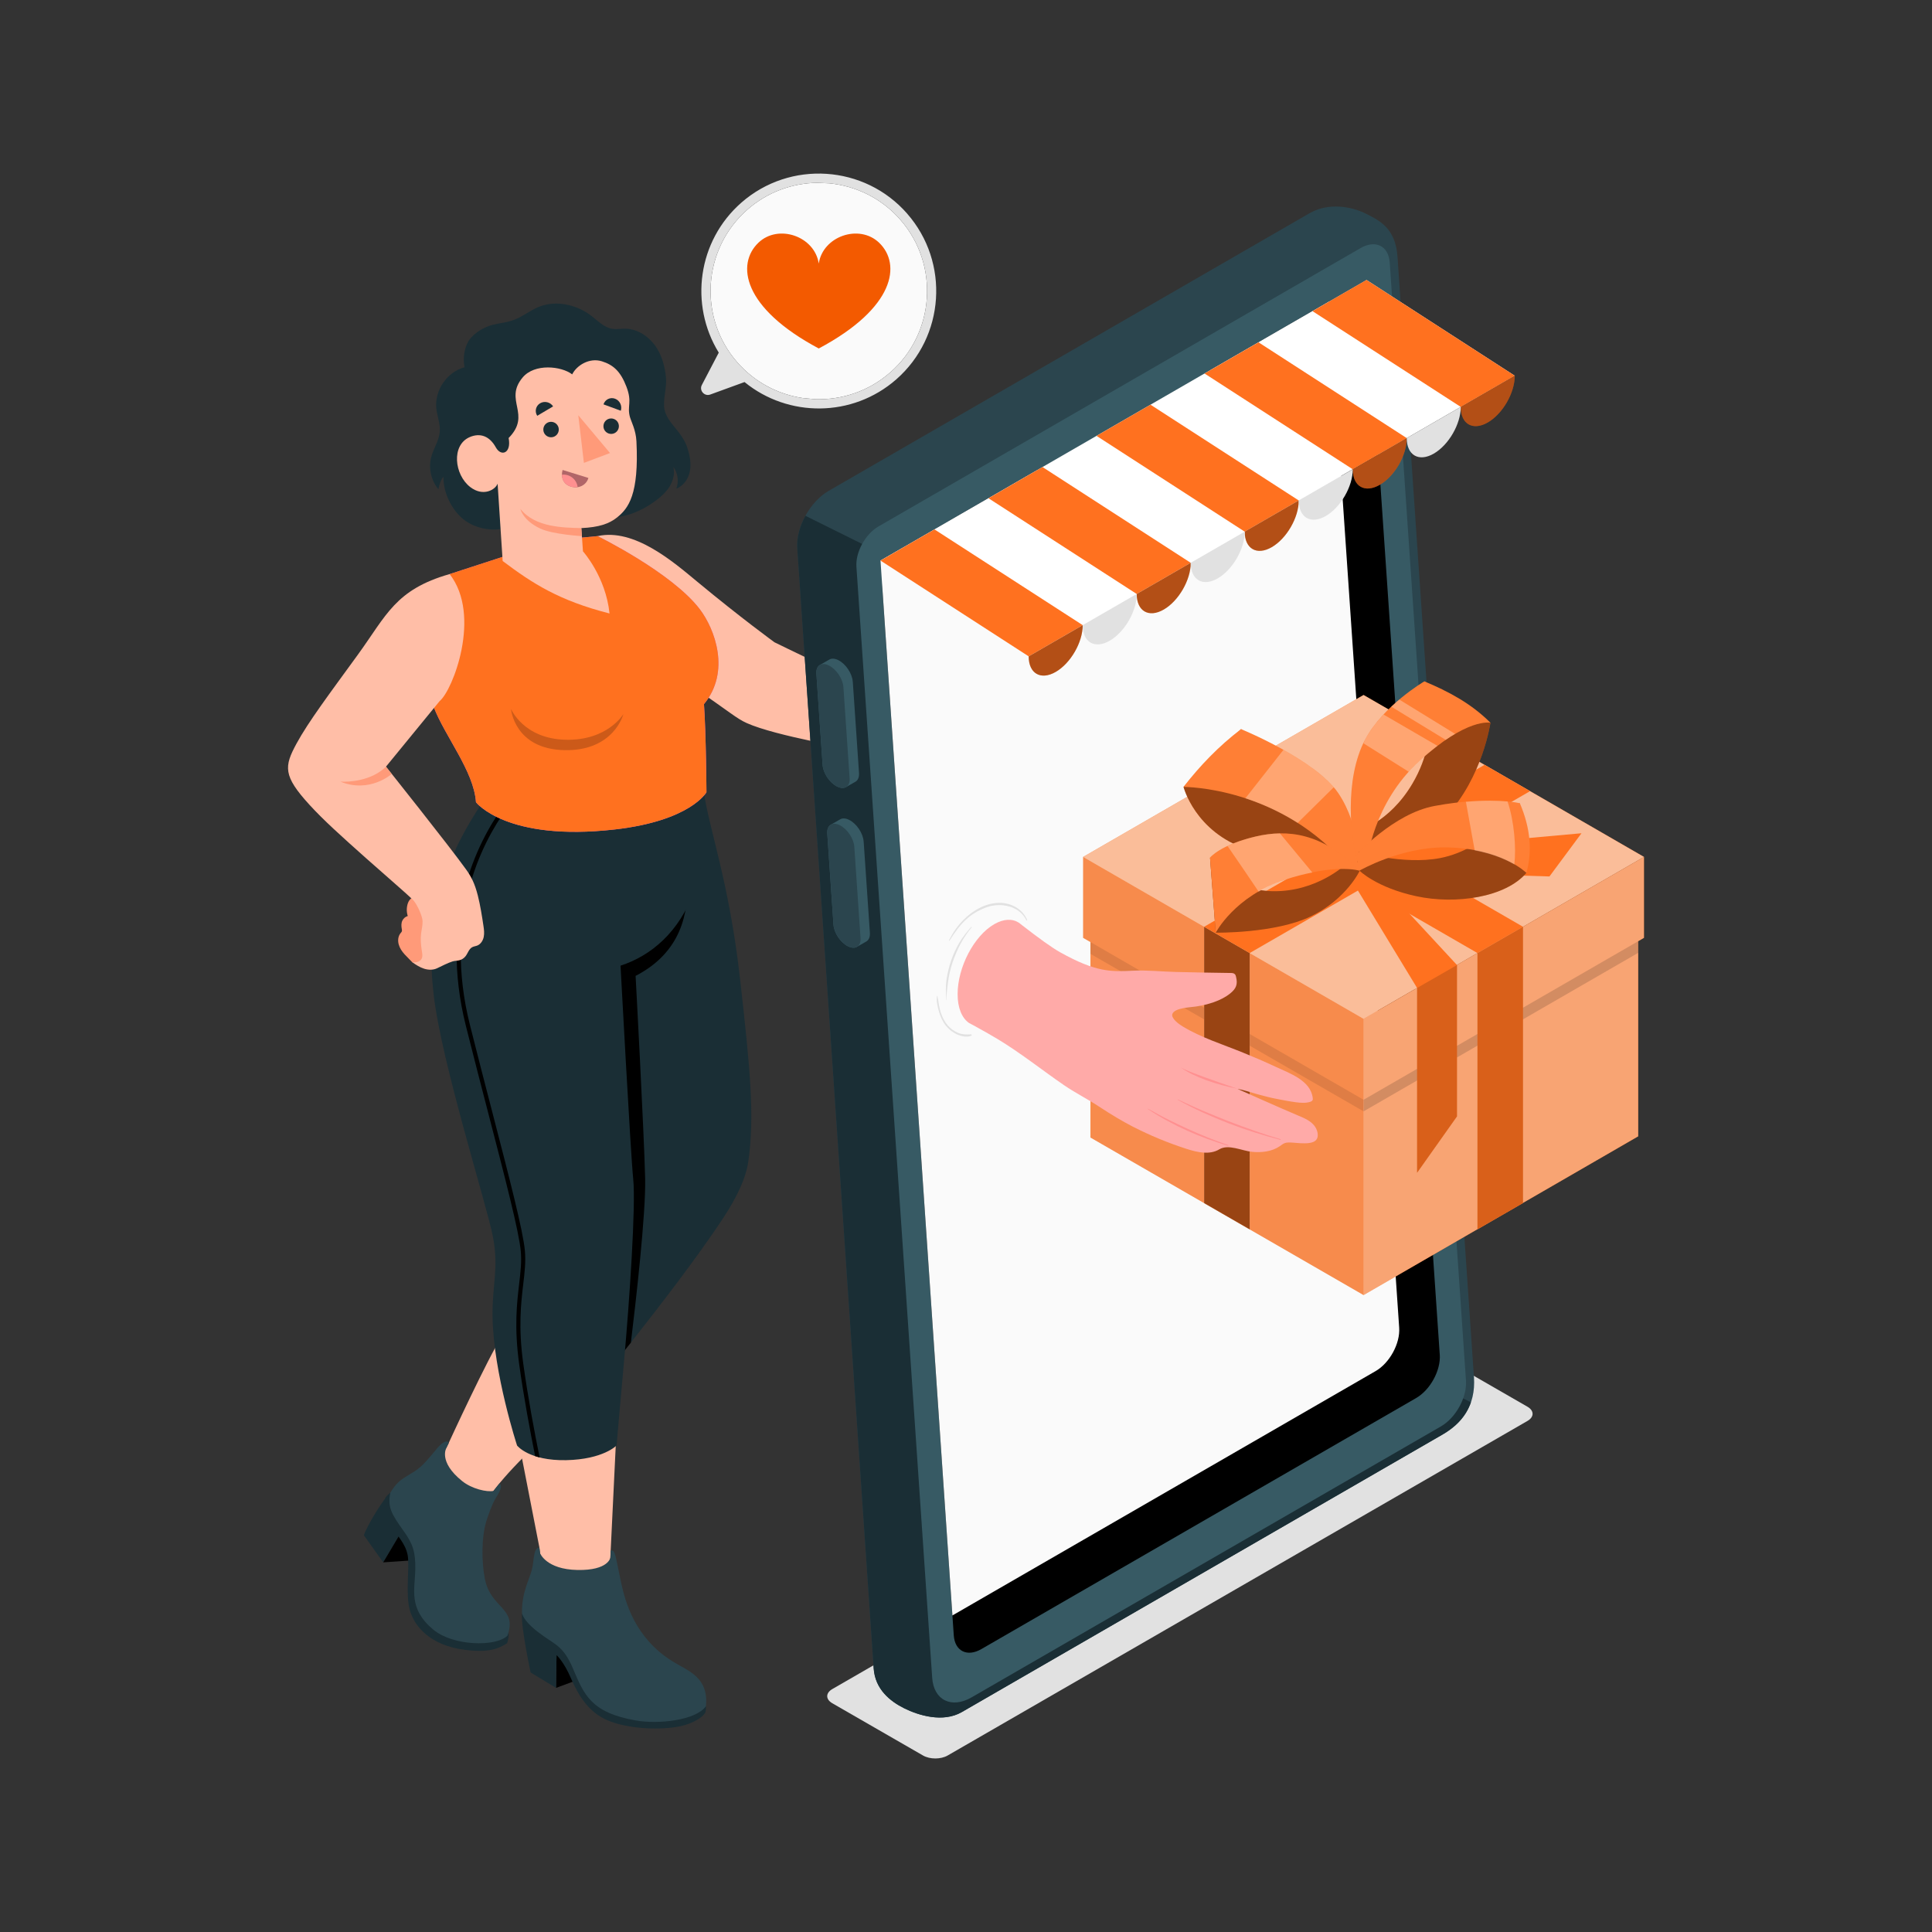 <?xml version="1.0" encoding="UTF-8"?>
<svg xmlns="http://www.w3.org/2000/svg" viewBox="0 0 512 512">
  <rect x="0" y="0" width="512" height="512" fill="#333333" stroke="none"/>
  <defs>
    <style>
      .cls-1 {
        fill: #d268cc;
      }

      .cls-2, .cls-3, .cls-4 {
        fill: #fff;
      }

      .cls-5 {
        fill: #fafafa;
      }

      .cls-6 {
        opacity: .25;
      }

      .cls-6, .cls-7 {
        fill: #ff711f;
      }

      .cls-8 {
        opacity: .6;
      }

      .cls-3, .cls-9 {
        opacity: .3;
      }

      .cls-10 {
        mix-blend-mode: multiply;
        opacity: .2;
      }

      .cls-11 {
        isolation: isolate;
      }

      .cls-4, .cls-12 {
        opacity: .1;
      }

      .cls-13 {
        fill: #e1e1e1;
      }

      .cls-14 {
        opacity: .15;
      }

      .cls-15 {
        opacity: .45;
      }

      .cls-16 {
        opacity: .4;
      }

      .cls-17 {
        fill: #2b454e;
      }

      .cls-18 {
        fill: #375a64;
      }

      .cls-19 {
        fill: #ffaaa8;
      }

      .cls-20 {
        fill: #ff9090;
      }

      .cls-21 {
        fill: #ffbea7;
      }

      .cls-22 {
        fill: #f35a00;
      }

      .cls-23 {
        fill: #b16668;
      }

      .cls-24 {
        fill: #ff9a79;
      }

      .cls-25 {
        fill: #ececec;
      }

      .cls-26 {
        fill: #1a2e35;
      }
    </style>
  </defs>
  <g class="cls-11">
    <g id="Camada_1" data-name="Camada 1">
      <g>
        <path id="Shadow" class="cls-13" d="m374.24,358.95l-153.67,88.67c-1.8,1.04-1.8,2.72,0,3.76l24.05,13.85c1.8,1.04,4.71,1.04,6.51,0l153.67-88.67c1.8-1.04,1.8-2.72,0-3.76l-24.05-13.85c-1.8-1.04-4.71-1.04-6.51,0Z"></path>
        <g id="Character">
          <g id="Bottom">
            <g>
              <g>
                <path class="cls-21" d="m133.98,431.44c.82-3.47-2.63-5.66-4.26-7.66-2.51-3.09-3.29-10.27-3.27-13.94.03-4.57-.52-7.84,2.33-11.98,3.37-4.9,8.06-10.63,23.77-24.66l-19.35-19.43c-4.05,6.35-14.26,28.58-14.26,28.58l-.67,1.38c-1.92,2.3-3.16,3.86-6.1,5.83-.01,0-1.06.54-1.07.55-1.84,1.26-6.53,2.59-6.45,6.98.08,4.38,1.79,5.47,3.77,9.06,1.26,2.29,2.19,3.45,2.28,7.83.07,3.53-.07,7.46-.11,10.62-.03,2.66,2.42,6.52,7.54,8.25,7.45,2.52,15.04,2,15.85-1.41Z"></path>
                <g>
                  <path class="cls-26" d="m102.01,397.23c-1.29,1.6-4.69,7.03-5.59,9.62l5.14,7.2,4.31-7.26s-3.12-4.54-3.86-9.55Z"></path>
                  <path d="m101.56,414.04l7.05-.48s.61-2.4-.7-4.35c-1.3-1.96-2.05-2.42-2.05-2.42l-4.31,7.26Z"></path>
                  <path class="cls-26" d="m103.42,395.6s-1.03.76-1.36,1.47c-.33.72.05,5.23,1.52,7.41,1.47,2.19,3.86,4.5,4.45,7.62.59,3.11-.65,10.29.59,14.64,1.24,4.35,5.44,9.32,14.59,10.49,6.54.84,9.01-.4,11.19-1.76.79-2.82.71-3.56-2.86-5.94-3.57-2.38-28.11-33.92-28.11-33.92Z"></path>
                  <path class="cls-17" d="m115.6,384.12c-2.93,3.49-3.98,4.83-6.68,6.39-3.26,1.89-3.94,2.66-5.5,5.09-.66,3.77.1,5.33,3.56,10.15,2.37,3.3,3.15,5.47,3.08,10-.08,5.49-1.95,10.49,4.74,16.1,5.21,4.37,16.59,4.66,19.69,1.62,2.64-7.49-4.4-7.09-5.99-15.03-.88-4.39-.96-11.03.42-15.42.48-1.52,1.5-4.39,2.31-5.75,1.1-1.86,2.07-3.22,1.19-4.2l-1.67,2.04c-1.66.36-5.67-.5-8.3-2.63-6.37-5.13-4.15-8.76-4.15-8.76l.67-1.38c-.65-.77-1.69-.22-3.36,1.75Z"></path>
                </g>
              </g>
              <path class="cls-26" d="m186.4,209.34c1.61,10.81,6.82,24.37,9.71,49.97,2.71,24.01,3.92,36.53,2.2,48.47-.61,4.25-2.8,9.24-6.99,15.53-13.1,19.72-38.89,50.76-38.89,50.76,0,0-5.85-.1-12.93-5.74-6.84-5.45-7.14-13.52-7.14-13.52,0,0,.69-4.5,11.5-22.68,10.81-18.17,12.19-37.83,12.19-37.83l-7.04-77.1c16.78,1.49,29.56-1.58,37.38-7.87Z"></path>
              <path d="m139.51,368.33c-6.84-5.45-7.14-13.52-7.14-13.52,0,0,.69-4.5,11.5-22.68,10.81-18.17,12.19-37.83,12.19-37.83l-5.39-59.02c13.13-2.03,31.46-1.86,31.46-1.86.35,8.44-1.52,18.91-13.69,25.2,0,0,2.24,41.52,2.53,53.66.22,9.27-2.48,32.86-3.78,43.53-8.18,10.36-14.74,18.26-14.74,18.26,0,0-5.85-.1-12.93-5.74Z"></path>
            </g>
            <g>
              <path class="cls-21" d="m161.76,412.74l.08-1.87,1.83-37.9-26.67,6.66,5.93,30.39.2,1.58s.28,7.72,12.2,8.16c6.1.23,6.43-7.02,6.43-7.02Z"></path>
              <g>
                <polygon points="147.35 447.31 156.61 443.88 156.91 435.08 147.48 438.63 147.35 447.31"></polygon>
                <path class="cls-26" d="m138.34,427.58c-.38,3.23,2.28,15.65,2.28,15.65l6.73,4.07.14-8.67s1.87,1.59,3.84,6.18c1.87,4.34,4.43,8.5,8.83,10.7,4.4,2.19,12,3.09,18.46,2.25,4.6-.6,7.42-2.56,8.19-3.73.35-.54.27-1.83.27-1.83l-48.73-24.61Z"></path>
                <path class="cls-17" d="m161.84,410.88c1.27-.1,1.17,1.11,2.73,8.38,1.17,5.44,3.72,14.81,13.61,20.99,4.07,2.54,9.71,4.16,8.89,11.95-2.82,3.78-12.68,4.78-18.58,3.74-11.92-2.1-13.69-6.81-16.67-13.81-2.39-5.62-4.49-6.22-7.67-8.47-2.1-1.49-4.97-3.63-5.81-6.06-.15-5.34,1.87-8.83,2.59-11.52.68-2.53.29-5.65,2-6.04l.2,1.58s1.59,4.28,9.89,4.44c8.29.16,8.74-3.3,8.74-3.3l.08-1.87Z"></path>
              </g>
            </g>
            <g>
              <path class="cls-26" d="m186.4,209.34s2.13,13.96-2.42,26.69c-3.95,11.06-11.54,17.29-19.53,19.88,0,0,2.65,49.66,3.36,56.57.71,6.91-.95,31.96-2.45,48.44-1.5,16.49-1.95,22.13-1.95,22.13,0,0-3.52,3.71-13.39,3.91-9.86.19-12.99-3.88-12.99-3.88,0,0-6.23-19.05-6.5-34.01-.15-8.57,1.73-12.83.1-21.32-1.63-8.49-13.68-46.32-15.72-64.26-2.04-17.93,1.02-33.69,13.78-52.05,13.73,8.96,45.2,6.7,57.69-2.1Z"></path>
              <path d="m134.34,214.2c-6.92,9.54-16.88,29.21-9.81,57.39,2.01,8.01,4.02,15.75,5.96,23.23,4.54,17.51,8.13,31.35,8.61,36.63.27,2.92-.06,5.7-.44,8.91-.59,5.03-1.33,11.3,0,20.95,1.24,9.02,3.04,18.5,4.34,24.92-.42-.11-.81-.22-1.18-.34-1.29-6.42-3.03-15.64-4.24-24.43-1.34-9.78-.6-16.12,0-21.21.37-3.16.69-5.88.43-8.69-.48-5.2-4.06-19-8.59-36.47-1.94-7.48-3.95-15.22-5.96-23.23-7.12-28.38,2.81-48.29,9.83-58.05.34.14.68.27,1.03.41Z"></path>
            </g>
          </g>
          <g id="Top">
            <g>
              <path class="cls-21" d="m232.05,182.87c4.49,1.65,7.62.72,10.94.8,4.2.1,7.77,1.42,13.73,2.81,1.02.24,2.04.49,3.06.74.49.12.99.27,1.49.32.48.05.88.12.98.72.07.42-.1.85-.33,1.21-.77,1.2-2.19,1.84-3.59,2.05-1.4.22-2.84.08-4.26.05-1.09-.02-.37.99.04,1.42,2.02,2.09,10.06,2.39,12.82,3.13,1.25.33,2.75.02,3.28,1.47.18.49.26,1.01.53,1.45.28.47.74.79,1.13,1.17.59.56,1.06,1.29,1.15,2.1.09.81-.28,1.69-1,2.06-.57.29-1.3.24-1.81.63-.24.18-.41.44-.62.65-.95.96-2.47.87-3.8,1.1-1.15.19-2.14.78-3.26,1.02-1.2.26-2.35.53-3.59.6-2.45.13-6.08-.07-8.49-.48-3.52-.61-7.42-2.52-10.41-4.51-1.74-1.16-3.28-2.65-8.63-3.77-5.35-1.12-25.82-4.54-33.5-7.98-2.78-1.25-4.39-2.87-13.76-9.23-13.92-9.44-35.91-25.99-35.91-25.99l10.15-14.34c9.68-2.14,20.01,6.8,26.33,12.04,11.56,9.59,20.52,16.1,20.52,16.1,0,0,23.01,11.24,26.82,12.64Z"></path>
              <path class="cls-24" d="m250.99,192.88c-3.14,3.39-9.26,3.14-11.97,2.22,0,0,3.8,2.32,6.9,1.68,3.39-.7,4.4-2.14,5.08-3.9Z"></path>
            </g>
            <g>
              <path class="cls-1" d="m114.89,187.28s5.29-5.18,6.72-16.62c.65-5.19-.23-10.71-2.44-18.52l14.72-4.79s1.79-2.16,12.69-4.15l11.8-1.12s19.66,9.64,27.06,19.35c4.04,5.3,8.22,16.59,1.12,25.17.55,7.69.66,23.35.66,23.35,0,0-4.18,7.57-24.26,9.86-28.8,3.29-36.82-7.21-36.82-7.21-.56-8.25-8.21-17.4-11.24-25.33Z"></path>
              <path class="cls-7" d="m114.89,187.28s5.29-5.18,6.72-16.62c.65-5.19-.23-10.71-2.44-18.52l14.72-4.79s1.79-2.16,12.69-4.15l11.8-1.12s19.66,9.64,27.06,19.35c4.04,5.3,8.22,16.59,1.12,25.17.55,7.69.66,23.35.66,23.35,0,0-4.18,7.57-24.26,9.86-28.8,3.29-36.82-7.21-36.82-7.21-.56-8.25-8.21-17.4-11.24-25.33Z"></path>
              <path class="cls-10" d="m165.18,189.27s-4.16,7.04-15.3,6.77c-11.15-.26-14.46-8.17-14.46-8.17,0,0,.86,10.66,14.18,10.93,13.12.26,15.59-9.53,15.59-9.53Z"></path>
            </g>
            <g id="Head">
              <path class="cls-26" d="m124.46,89.94c1.48-1.87,3.87-3.31,6.19-3.88,2.32-.57,3.74-.54,5.95-1.45,2.1-.86,3.91-2.32,6-3.21,4.61-1.95,10.17-.74,14.14,2.32,1.75,1.35,3.39,3.1,5.58,3.43,1.08.16,2.18-.05,3.27-.05,3.46,0,6.65,2.24,8.48,5.17,1.44,2.3,2.13,4.98,2.41,7.66.28,2.67-.65,5.16-.49,7.82.12,1.95,1.33,3.67,2.53,5.14,1.6,1.98,2.92,3.5,3.71,6.02.61,1.94.98,4,.59,5.99s-1.68,3.89-3.59,4.58c.72-1.89.41-4.13-.79-5.75.45,1.79-.06,3.71-1.04,5.27-.98,1.56-2.4,2.79-3.89,3.87-3.37,2.44-7.43,4.23-11.65,4.24-4.41,0-8.89-1.5-13.27-.35-1.21.32-2.37.84-3.54,1.29-2.01.77-4.1,1.33-6.22,1.67-2.04.33-4.1.18-6.11.47-3.29.47-6.75-.3-9.47-2.24-3.42-2.45-5.85-7.4-5.72-11.61-.6.68-1.07,1.76-1.35,3.31-1.94-2.32-2.67-5.6-1.9-8.53.61-2.31,2.09-4.38,2.27-6.76.15-2.06-.7-4.05-.92-6.1-.52-4.79,2.84-9.7,7.49-10.94-.67-3.23.4-6.18,1.35-7.38Z"></path>
              <path class="cls-21" d="m124.51,115.82c2.82-1.18,5.27-.2,6.89,2.74,1.41,2.56,4.18,1.55,3.39-2.48,6.21-6.32-1.38-9.96,3.71-16.04,3.17-3.79,10.24-3.04,13.14-.83,1.16-2.37,4.55-4.5,7.87-3.46,3,.94,4.93,2.64,6.49,6.7,1.62,4.22.12,5.08.94,8.07.32,1.16,1.57,3.42,1.72,6.4.71,14.13-2.11,17.8-5.15,20.22-2.09,1.67-4.8,2.6-9.45,2.81l.43,6.16s6.04,6.69,7.04,16.47c-13.46-3.44-20.45-7.99-28.32-13.91l-1.34-20.49h0c-.6,1.63-3.83,3.51-7.22.92-4.29-3.28-5.1-11.19-.13-13.28Z"></path>
              <g>
                <path class="cls-26" d="m164.52,108.85l-4.59-1.69c.42-1.3,1.8-1.97,3.06-1.5,1.27.47,1.95,1.9,1.53,3.19Z"></path>
                <path class="cls-26" d="m146.58,107.7l-4.21,2.49c-.74-1.15-.39-2.63.77-3.32,1.16-.69,2.7-.32,3.44.83Z"></path>
                <path class="cls-23" d="m149.08,124.54l6.85,2.12c-.52,1.93-2.67,3-4.81,2.24-1.87-.65-2.55-2.44-2.03-4.36Z"></path>
                <path class="cls-20" d="m153.08,129.08c-.24-1.9-1.86-3.35-3.82-3.3-.12,0-.23.03-.35.04.02,1.4.75,2.57,2.19,3.08.67.24,1.34.28,1.97.18Z"></path>
                <polygon class="cls-24" points="153.25 110.04 154.74 122.67 161.66 120.06 153.25 110.04"></polygon>
                <path class="cls-26" d="m148.08,113.7c.07,1.13-.78,2.11-1.91,2.18-1.13.07-2.11-.78-2.18-1.91-.07-1.13.78-2.11,1.91-2.18,1.13-.07,2.11.78,2.18,1.91Z"></path>
                <path class="cls-26" d="m164.01,112.81c.07,1.13-.78,2.11-1.91,2.18s-2.11-.78-2.18-1.91c-.07-1.13.78-2.11,1.91-2.18,1.13-.07,2.11.78,2.18,1.91Z"></path>
              </g>
              <path class="cls-24" d="m154.06,139.95c-4.55-.12-12.25-.12-16.15-5.09,0,0,.58,3.01,5.28,5.22,3.3,1.55,11,2,11,2l-.13-2.14Z"></path>
            </g>
          </g>
          <g id="Arm">
            <g id="Arm-2" data-name="Arm">
              <g>
                <path class="cls-24" d="m109.27,255.02c-1.33-1.45-3.05-2.74-3.6-4.71-.29-1.02-.19-2.19.48-3.01.14-.17.31-.33.36-.55.05-.18,0-.36-.03-.54-.14-.75-.18-1.55.15-2.24.28-.58.81-1.04,1.43-1.22-.35-1.09-.34-2.3.03-3.39.44-1.28,1.77-2.31,2.64-.87.42.7.74,1.48,1.01,2.25.67,1.93,1.08,3.97,1.28,6.01.22,2.13.72,8.15-2.57,8.44-.26.02-.99.04-1.17-.17Z"></path>
                <path class="cls-21" d="m119.14,152.14c-14.38,4.11-16.73,10.93-24.29,21.34-7.46,10.27-13.13,17.79-16.26,23.56-3.3,6.08-3.64,8.53,3.47,16.29,3.7,4.04,8.17,8.06,14.92,14.08,2.99,2.67,11.17,9.77,12.38,10.98,1.04,1.03,2.17,3.53,2.52,5.01.06.25.09.51.1.77.04,1.1-.26,2.18-.39,3.27-.18,1.46-.04,2.93.17,4.37.18,1.21.5,2.38-.87,3.02-.5.23-1.07.23-1.61.19.96.68,1.97,1.33,3.1,1.69,1.13.36,2.39.4,3.46-.11,1.03-.5,3.01-1.49,4.11-1.82.59-.18,1.23-.15,1.83-.31.61-.16,1.17-.53,1.57-1.03.63-.79.89-1.92,1.77-2.41.42-.23.92-.27,1.37-.45.91-.37,1.5-1.31,1.7-2.27.2-.96.08-1.96-.07-2.94-.39-2.62-.84-5.47-1.49-8.04-.85-3.34-1.79-5.06-3.13-6.94-4.42-6.17-21.21-27.22-21.21-27.22l14.24-17.4c3.39-2.71,11.22-22.67,2.61-33.65Z"></path>
                <path class="cls-24" d="m102.28,203.19c-3.86,3.78-9.85,4.09-12.06,3.95,7.78,3.17,13.58-2.03,13.58-2.03l-1.53-1.92Z"></path>
              </g>
            </g>
          </g>
        </g>
        <g id="Mobile">
          <g id="Mobile-2" data-name="Mobile">
            <g>
              <path class="cls-17" d="m390.61,364.95l-20.25-296.86c-.52-7.64-4.76-9.66-8.52-11.53-3.77-1.87-9.83-2.92-14.81-.05l-127.41,73.56c-4.98,2.87-8.71,9.68-8.33,15.21l20.25,296.86c.38,5.53,4.34,8.71,8.11,10.58,3.77,1.87,10.25,3.87,15.23,1l127.41-73.56c4.98-2.87,8.85-7.51,8.33-15.21Z"></path>
              <path class="cls-26" d="m382.39,367.94l-131.02,75.64-20.29-298.14-17.64-8.75c-1.51,2.75-2.34,5.84-2.16,8.6l20.25,296.86c.38,5.53,4.34,8.71,8.11,10.58,3.77,1.87,10.25,3.87,15.23,1l127.41-73.56c3.11-1.79,6.12-4.46,7.53-8.55,0,0-.55-.27-.55-.27l-6.87-3.41Z"></path>
            </g>
            <path class="cls-18" d="m360.59,65.73l-127.78,73.78c-3.48,2.01-6.11,6.81-5.85,10.67l20.08,294.45c.4,5.94,5.12,8.27,10.46,5.18l124.38-71.81c3.94-2.28,6.92-7.71,6.62-12.1l-20.21-296.34c-.3-4.38-3.77-6.1-7.71-3.82Z"></path>
            <g>
              <path d="m381.56,359.01c.28,4.17-2.54,9.35-6.29,11.5l-115.19,66.51c-3.76,2.18-7.03.56-7.32-3.63l-18.91-277.26c-.23-3.38,1.57-7.42,4.28-9.98.21-.19.42-.39.63-.57.44-.35.91-.67,1.37-.94l32.4-18.71s.95-.55,2.11-1.22c1.17-.68,2.18-.18,2.27,1.12.09,1.29,1.17,1.77,2.42,1.04l37.76-21.8c1.24-.72,2.19-2.35,2.1-3.64-.08-1.21.68-2.7,1.73-3.45.07-.05.15-.09.22-.13l40.98-23.65,19.43,284.8Z"></path>
              <path class="cls-5" d="m364.51,363.38c3.75-2.15,6.57-7.33,6.29-11.5l-18.55-271.97-31.1,17.95c-.07.04-.15.08-.22.13-1.05.74-1.82,2.23-1.73,3.45.09,1.29-.86,2.93-2.1,3.64l-37.76,21.8c-1.25.73-2.33.25-2.42-1.04-.09-1.3-1.11-1.8-2.27-1.12-1.17.67-2.11,1.22-2.11,1.22l-39.2,22.63,19.06,279.54,112.11-64.73Z"></path>
            </g>
            <g>
              <g>
                <path class="cls-18" d="m225.99,180.65c-.15-2.18-1.87-4.74-3.85-5.72-.95-.47-1.79-.49-2.38-.13-.42.25-2.06,1.17-2.5,1.43-.63.38-.99,1.18-.91,2.3l1.65,24.19c.15,2.18,1.87,4.74,3.85,5.72.91.45,1.71.49,2.3.18.46-.24,2.14-1.21,2.58-1.47.63-.38.99-1.18.92-2.3l-1.65-24.19Z"></path>
                <path class="cls-17" d="m223.51,182.08l1.65,24.19c.15,2.18-1.34,3.15-3.31,2.17-1.98-.98-3.7-3.54-3.85-5.72l-1.65-24.19c-.15-2.18,1.34-3.15,3.31-2.17,1.98.98,3.7,3.54,3.85,5.72Z"></path>
              </g>
              <g>
                <path class="cls-18" d="m228.87,222.99c-.15-2.18-1.87-4.74-3.85-5.72-.95-.47-1.79-.49-2.38-.13-.42.25-2.06,1.17-2.5,1.43-.63.38-.99,1.18-.91,2.3l1.65,24.19c.15,2.18,1.87,4.74,3.85,5.72.91.45,1.71.49,2.3.18.46-.24,2.14-1.21,2.58-1.47.63-.38.99-1.18.92-2.3l-1.65-24.19Z"></path>
                <path class="cls-17" d="m226.4,224.41l1.65,24.19c.15,2.18-1.34,3.15-3.31,2.17-1.98-.98-3.7-3.54-3.85-5.72l-1.65-24.19c-.15-2.18,1.34-3.15,3.31-2.17,1.98.98,3.7,3.54,3.85,5.72Z"></path>
              </g>
            </g>
          </g>
          <g id="Awning">
            <polygon class="cls-2" points="233.34 148.56 362.14 74.19 401.42 99.57 272.61 173.94 233.34 148.56"></polygon>
            <g>
              <polygon class="cls-7" points="233.34 148.56 272.61 173.94 286.93 165.67 247.65 140.3 233.34 148.56"></polygon>
              <polygon class="cls-7" points="261.96 132.04 301.24 157.41 315.55 149.15 276.27 123.77 261.96 132.04"></polygon>
              <polygon class="cls-7" points="290.59 115.51 329.86 140.89 344.17 132.62 304.9 107.25 290.59 115.51"></polygon>
              <polygon class="cls-7" points="319.21 98.98 358.49 124.36 372.8 116.1 333.52 90.72 319.21 98.98"></polygon>
              <polygon class="cls-7" points="347.83 82.46 387.11 107.83 401.42 99.57 362.14 74.19 347.83 82.46"></polygon>
            </g>
            <g>
              <g>
                <path class="cls-7" d="m272.61,173.94c0,4.56,3.2,6.41,7.16,4.13,3.95-2.28,7.16-7.83,7.16-12.39l-14.31,8.26Z"></path>
                <path class="cls-7" d="m301.24,157.41c0,4.56,3.2,6.41,7.16,4.13,3.95-2.28,7.16-7.83,7.16-12.39l-14.31,8.26Z"></path>
                <path class="cls-7" d="m329.86,140.88c0,4.56,3.2,6.41,7.16,4.13,3.95-2.28,7.16-7.83,7.16-12.39l-14.31,8.26Z"></path>
                <path class="cls-7" d="m358.49,124.36c0,4.56,3.2,6.41,7.16,4.13,3.95-2.28,7.16-7.83,7.16-12.39l-14.31,8.26Z"></path>
                <path class="cls-7" d="m387.11,107.83c0,4.56,3.2,6.41,7.16,4.13,3.95-2.28,7.16-7.83,7.16-12.39l-14.31,8.26Z"></path>
              </g>
              <g class="cls-9">
                <path d="m272.61,173.94c0,4.56,3.2,6.41,7.16,4.13,3.95-2.28,7.16-7.83,7.16-12.39l-14.31,8.26Z"></path>
                <path d="m301.24,157.41c0,4.56,3.2,6.41,7.16,4.13,3.95-2.28,7.16-7.83,7.16-12.39l-14.31,8.26Z"></path>
                <path d="m329.86,140.88c0,4.56,3.2,6.41,7.16,4.13,3.95-2.28,7.16-7.83,7.16-12.39l-14.31,8.26Z"></path>
                <path d="m358.49,124.36c0,4.56,3.2,6.41,7.16,4.13,3.95-2.28,7.16-7.83,7.16-12.39l-14.31,8.26Z"></path>
                <path d="m387.11,107.83c0,4.56,3.2,6.41,7.16,4.13,3.95-2.28,7.16-7.83,7.16-12.39l-14.31,8.26Z"></path>
              </g>
              <g>
                <path class="cls-13" d="m286.93,165.67c0,4.56,3.2,6.41,7.16,4.13,3.95-2.28,7.16-7.83,7.16-12.39l-14.31,8.26Z"></path>
                <path class="cls-13" d="m315.55,149.15c0,4.56,3.2,6.41,7.16,4.13,3.95-2.28,7.16-7.83,7.16-12.39l-14.31,8.26Z"></path>
                <path class="cls-13" d="m344.18,132.62c0,4.56,3.2,6.41,7.16,4.13,3.95-2.28,7.16-7.83,7.16-12.39l-14.31,8.26Z"></path>
                <path class="cls-13" d="m372.8,116.09c0,4.56,3.2,6.41,7.16,4.13,3.95-2.28,7.16-7.83,7.16-12.39l-14.31,8.26Z"></path>
              </g>
            </g>
          </g>
        </g>
        <g id="Gift">
          <g id="Gift-2" data-name="Gift">
            <g id="Gift-3" data-name="Gift">
              <g>
                <polygon class="cls-22" points="361.36 343.2 434.14 301.14 434.14 249.43 435.67 248.54 435.67 227.09 361.36 269.99 361.36 343.2"></polygon>
                <g class="cls-15">
                  <polygon class="cls-2" points="361.36 343.2 434.14 301.14 434.14 249.43 435.67 248.54 435.67 227.09 361.36 269.99 361.36 343.2"></polygon>
                </g>
                <polygon class="cls-14" points="361.36 291.45 389.22 275.36 434.14 249.43 434.14 252.51 361.36 294.52 361.36 291.45"></polygon>
                <polygon class="cls-22" points="361.36 343.2 288.98 301.45 288.98 249.65 287.05 248.54 287.05 227.09 361.36 269.99 361.36 343.2"></polygon>
                <polygon class="cls-3" points="361.36 343.2 288.98 301.45 288.98 249.65 287.05 248.54 287.05 227.09 361.36 269.99 361.36 343.2"></polygon>
                <polygon class="cls-12" points="288.97 249.65 361.36 291.45 361.36 294.52 288.97 252.77 288.97 249.65"></polygon>
                <polygon class="cls-22" points="287.05 227.09 361.36 184.18 435.67 227.09 361.36 269.99 287.05 227.09"></polygon>
                <g class="cls-8">
                  <polygon class="cls-2" points="287.05 227.09 361.36 184.18 435.67 227.09 361.36 269.99 287.05 227.09"></polygon>
                </g>
              </g>
              <g>
                <polygon class="cls-25" points="331.18 325.79 331.18 252.57 319.11 245.6 319.11 318.83 331.18 325.79"></polygon>
                <polygon class="cls-7" points="331.18 325.79 331.18 252.57 319.11 245.6 319.11 318.83 331.18 325.79"></polygon>
                <polygon class="cls-16" points="331.18 325.79 331.18 252.57 319.11 245.6 319.11 318.83 331.18 325.79"></polygon>
                <polygon class="cls-7" points="391.54 325.79 391.54 252.57 403.61 245.6 403.61 318.83 391.54 325.79"></polygon>
                <polygon class="cls-14" points="391.54 325.79 391.54 252.57 403.61 245.6 403.61 318.83 391.54 325.79"></polygon>
                <g>
                  <polygon class="cls-7" points="319.11 245.6 393.42 202.69 405.49 209.66 331.18 252.57 319.11 245.6"></polygon>
                  <polygon class="cls-6" points="360.37 235.71 348.3 228.74 360.37 221.77 372.44 228.74 360.37 235.71"></polygon>
                  <polygon class="cls-7" points="391.54 252.57 317.23 209.66 329.3 202.69 403.61 245.6 391.54 252.57"></polygon>
                </g>
              </g>
            </g>
            <g>
              <polygon class="cls-7" points="358.46 233.7 375.54 261.82 375.54 310.8 386.12 295.86 386.12 255.75 360.93 228.52 358.46 233.7"></polygon>
              <polygon class="cls-7" points="361.39 230.75 410.62 232.27 419.11 220.82 361.28 226.03 361.39 230.75"></polygon>
              <g>
                <g>
                  <path class="cls-7" d="m313.65,208.54s3.01,11.88,16.82,16.52c13.81,4.64,29.88,5.69,29.88,5.69l-31.44-37.52-15.25,15.31Z"></path>
                  <path class="cls-16" d="m313.65,208.54s3.01,11.88,16.82,16.52c13.81,4.64,29.88,5.69,29.88,5.69l-31.44-37.52-15.25,15.31Z"></path>
                  <path class="cls-7" d="m360.34,230.76s.34-11.75-5.73-20.64c-6.07-8.88-25.72-16.89-25.72-16.89-5.96,4.54-10.91,9.73-15.25,15.31,0,0,26.11-.21,44.06,21.81l2.64.41Z"></path>
                  <path class="cls-4" d="m360.34,230.76s.34-11.75-5.73-20.64c-6.07-8.88-25.72-16.89-25.72-16.89-5.96,4.54-10.91,9.73-15.25,15.31,0,0,26.11-.21,44.06,21.81l2.64.41Z"></path>
                  <path class="cls-3" d="m330.04,211.56c4.3,1.41,9.06,3.48,13.85,6.52l9.57-9.45c-3.19-3.72-8.47-7.2-13.33-9.92l-10.09,12.85Z"></path>
                </g>
                <g>
                  <path class="cls-7" d="m360.34,230.76s-3.48,7.49-12.92,12.07c-9.44,4.58-25.24,4.34-25.24,4.34l-1.51-19.9s5.01,8.73,16.63,8.91c11.72.19,19.33-7.12,19.33-7.12l3.7,1.7Z"></path>
                  <path class="cls-16" d="m360.34,230.76s-3.48,7.49-12.92,12.07c-9.44,4.58-25.24,4.34-25.24,4.34l-1.51-19.9s5.01,8.73,16.63,8.91c11.72.19,19.33-7.12,19.33-7.12l3.7,1.7Z"></path>
                  <path class="cls-7" d="m360.34,230.76c-9.88-10.08-19.13-11.05-27.57-9.08-9.33,2.18-12.1,5.59-12.1,5.59l1.51,19.9s5-9.72,18.46-14.09c13.45-4.37,19.7-2.33,19.7-2.33Z"></path>
                  <path class="cls-4" d="m360.34,230.76c-9.88-10.08-19.13-11.05-27.57-9.08-9.33,2.18-12.1,5.59-12.1,5.59l1.51,19.9s5-9.72,18.46-14.09c13.45-4.37,19.7-2.33,19.7-2.33Z"></path>
                  <path class="cls-3" d="m325.31,224.2c2.3,3.3,5.95,8.69,8.25,12.1,2.06-1.2,4.36-2.33,7.08-3.22,2.69-.87,5.01-1.44,7.14-1.86l-8.59-10.37c-2.19.03-4.33.34-6.42.83-3.24.76-5.65,1.66-7.47,2.52Z"></path>
                </g>
                <g>
                  <path class="cls-7" d="m359.79,228.54s13.88-1.99,23.51-12.3c9.63-10.31,11.68-24.71,11.68-24.71l-17.51-10.97s5.18,12.89-3.12,27.04c-6.24,10.63-14.88,12.81-14.88,12.81l.31,8.12Z"></path>
                  <path class="cls-16" d="m359.79,228.54s13.88-1.99,23.51-12.3c9.63-10.31,11.68-24.71,11.68-24.71l-17.51-10.97s5.18,12.89-3.12,27.04c-6.24,10.63-14.88,12.81-14.88,12.81l.31,8.12Z"></path>
                  <path class="cls-7" d="m359.79,228.54l2.56-.53s1.44-15.03,13.71-26.26c12.76-11.68,18.92-10.21,18.92-10.21-5.12-5.14-11.19-8.32-17.51-10.97,0,0-10.84,6.34-15.64,15.32-5.75,10.76-3.86,26.68-2.05,32.65Z"></path>
                  <path class="cls-4" d="m359.79,228.54l2.56-.53s1.44-15.03,13.71-26.26c12.76-11.68,18.92-10.21,18.92-10.21-5.12-5.14-11.19-8.32-17.51-10.97,0,0-10.84,6.34-15.64,15.32-5.75,10.76-3.86,26.68-2.05,32.65Z"></path>
                  <g class="cls-9">
                    <path class="cls-2" d="m385.62,194.49l-14.78-9.09c-.7.59-1.41,1.2-2.13,1.88l14.42,8.79c.88-.6,1.71-1.13,2.48-1.58Z"></path>
                    <path class="cls-2" d="m380.94,197.66l-14.29-8.3c-1.33,1.43-2.6,2.98-3.69,4.65-.03.05-.07.1-.1.15-.36.57-.71,1.15-1.03,1.74-.19.35-.3.74-.47,1.1l11.96,7.52c.85-.94,1.75-1.86,2.74-2.76,1.75-1.61,3.37-2.94,4.88-4.09Z"></path>
                  </g>
                </g>
                <g>
                  <path class="cls-7" d="m360.27,230.73s4.49,4.49,15.03,6.77c10.54,2.28,23.71.29,29.21-6.17l-1.75-18.46s-8.43,12.12-21.16,14.54c-9.7,1.84-21.47-1.65-21.47-1.65l.13,4.97Z"></path>
                  <path class="cls-16" d="m360.27,230.73s4.49,4.49,15.03,6.77c10.54,2.28,23.71.29,29.21-6.17l-1.75-18.46s-8.43,12.12-21.16,14.54c-9.7,1.84-21.47-1.65-21.47-1.65l.13,4.97Z"></path>
                  <path class="cls-7" d="m359.48,226.51s9.82-10.91,20.69-12.92c14.73-2.72,22.6-.72,22.6-.72,2.83,6.59,3.32,12.73,1.75,18.46,0,0-6.61-6.68-21.61-6.76-11.86-.06-22.63,6.15-22.63,6.15l-.79-4.23Z"></path>
                  <path class="cls-4" d="m359.48,226.51s9.82-10.91,20.69-12.92c14.73-2.72,22.6-.72,22.6-.72,2.83,6.59,3.32,12.73,1.75,18.46,0,0-6.61-6.68-21.61-6.76-11.86-.06-22.63,6.15-22.63,6.15l-.79-4.23Z"></path>
                  <path class="cls-3" d="m401.31,229.08c-2.25-1.28-5.71-2.82-10.5-3.71l-2.33-12.88c4.92-.43,8.62-.3,11.03-.09,1.78,5.18,2.33,12.37,1.8,16.68Z"></path>
                </g>
              </g>
              <polygon class="cls-14" points="386.12 255.75 375.54 261.82 375.54 310.8 386.12 295.86 386.12 255.75"></polygon>
            </g>
          </g>
          <g id="Hand">
            <g>
              <path class="cls-19" d="m349.02,301.74c-.86,1.95-5.49,1.04-7.15,1.03-.45,0-.9,0-1.32.14-.52.17-.95.53-1.4.85-2.09,1.43-4.78,1.73-7.31,1.49-2.7-.25-6.27-2.13-8.72-.66-2.54,1.53-5.8.8-8.63-.11-4.91-1.58-9.69-3.56-14.29-5.91-2.93-1.51-5.71-3.21-8.46-5-.23-.15-.47-.31-.71-.46-2.94-1.93-6.11-3.51-9.03-5.51-5.93-4.07-11.54-8.58-17.71-12.29-1.9-1.14-4.12-2.39-6.57-3.73t-.02,0c-.28-.15-.57-.31-.86-.46-.03,0-.06-.04-.09-.06-1.83-1.3-2.97-3.94-2.97-7.6,0-7.15,4.34-15.44,9.7-18.54,2.52-1.45,4.81-1.5,6.54-.39.27.21.54.43.8.63,4.27,3.32,7.92,5.98,10.18,7.23,9.42,5.24,13.32,5.16,19.27,4.86,3.81-.19,7.55.24,11.35.33,4.81.11,9.66.22,14.5.27.42,0,.86.03,1.14.33.17.17.24.43.3.67.49,2,.07,3.11-1.54,4.42-2.48,2-5.98,2.99-9.09,3.47-1.4.22-5.6.32-6.23,1.95-.45,1.17,1.77,2.75,2.65,3.28,4.9,3,10.73,4.81,16.05,6.98,2.9,1.19,5.8,2.41,8.64,3.75,3.67,1.73,9.3,3.59,9.85,8.28.03.2.04.43-.06.6-.12.22-.38.34-.61.42-1.21.38-2.52.27-3.77.11-1.78-.23-3.54-.58-5.3-.93-1.73-.33-3.06-.71-5.09-1.25-1.43-.38-3.39-1.07-5.11-1.37,0,0,11.25,5.05,16.28,7.16,1.48.61,3.01,1.29,4.03,2.53.73.88,1.27,2.4.77,3.52Z"></path>
              <path class="cls-20" d="m327.94,288.53c-5.51-1.9-13.06-4.5-14.96-5.61,3.37,2.52,9.71,4.6,14.96,5.61Z"></path>
              <path class="cls-20" d="m339.37,301.91c-4.65-1.4-9.26-3.02-13.79-4.78-2.29-.89-4.56-1.83-6.83-2.78-2.24-.93-4.41-2-6.62-3-.05-.02-.07.08-.03.1,4.28,2.4,8.83,4.43,13.39,6.2,4.54,1.76,9.15,3.2,13.85,4.43.07.02.09-.16.03-.18Z"></path>
              <path class="cls-20" d="m325.48,303.46c-3.62-1.24-7.22-2.72-10.76-4.32-1.79-.81-3.57-1.68-5.34-2.55-1.75-.86-3.45-1.86-5.18-2.78-.04-.02-.05.08-.02.1,3.36,2.26,6.92,4.14,10.49,5.76,3.55,1.61,7.14,2.89,10.8,3.97.05.02.07-.16.02-.18Z"></path>
            </g>
            <g>
              <path class="cls-13" d="m257.42,245.61c-1.14,1.3-2.26,2.65-3.14,4.14-.9,1.52-1.64,3.13-2.22,4.8-.54,1.59-.94,3.23-1.2,4.89-.28,1.88-.21,3.67-.06,5.56,0,.07.06.03.06-.02-.04-1.61.18-3.27.4-4.86.23-1.72.63-3.42,1.18-5.07,1.1-3.29,2.79-6.61,5.04-9.27.05-.06,0-.24-.06-.16Z"></path>
              <path class="cls-13" d="m257.34,274.11c-1.18.06-2.26.08-3.37-.36-1.09-.43-2.06-1.14-2.83-2.03-.83-.97-1.41-2.15-1.81-3.35-.23-.7-.39-1.42-.52-2.14-.14-.77-.2-1.59-.42-2.34-.02-.05-.06-.02-.06.02-.23,1.34.14,2.9.51,4.19.39,1.37.99,2.7,1.9,3.8.82.99,1.87,1.8,3.06,2.3,1.1.46,2.53.76,3.65.24.13-.06.02-.32-.11-.32Z"></path>
              <path class="cls-13" d="m272.19,243.76c-1.18-2.8-4.11-4.44-7.09-4.5-3.69-.07-7.25,1.94-9.75,4.49-1.59,1.62-2.75,3.27-3.84,5.39-.03.06.03.26.1.17,2.99-4.74,5.43-7.24,9.78-8.85,3.71-1.38,8.76-.44,10.62,3.43.09.18.25.04.18-.12Z"></path>
            </g>
          </g>
        </g>
        <g id="Speech_Bubble" data-name="Speech Bubble">
          <g id="Speech_Bubble-2" data-name="Speech Bubble">
            <path class="cls-5" d="m235.89,98.72c-5.7,4.99-12.82,7.3-19.85,7.07l-3.27-.3c-6.5-.96-12.71-4.14-17.37-9.46-10.42-11.91-9.22-30.07,2.69-40.5,5.32-4.66,11.9-6.99,18.47-7.08l3.28.14c7,.7,13.76,3.93,18.75,9.63,10.43,11.91,9.22,30.08-2.69,40.5Z"></path>
            <path class="cls-13" d="m240.41,56.61c-11.31-12.92-31.02-14.22-43.94-2.91-11.59,10.15-13.82,27.05-5.99,39.75l-4.48,8.57c-.77,1.46.67,3.1,2.22,2.54l9.09-3.31c11.55,9.44,28.6,9.45,40.19-.69,12.92-11.31,14.22-31.02,2.91-43.94Zm-4.52,42.11c-5.7,4.99-12.82,7.3-19.85,7.07l-3.27-.3c-6.5-.96-12.71-4.14-17.37-9.46-10.42-11.91-9.22-30.07,2.69-40.5,5.32-4.66,11.9-6.99,18.47-7.08l3.28.14c7,.7,13.76,3.93,18.75,9.63,10.43,11.91,9.22,30.08-2.69,40.5Z"></path>
          </g>
          <path id="Heart" class="cls-22" d="m216.98,92.35c-20.25-10.79-21.89-22.37-16-28.02,5.28-5.07,14.92-1.73,16,5.52,1.07-7.25,10.72-10.59,16-5.52,5.89,5.66,4.25,17.24-16,28.02Z"></path>
        </g>
      </g>
    </g>
  </g>
</svg>
